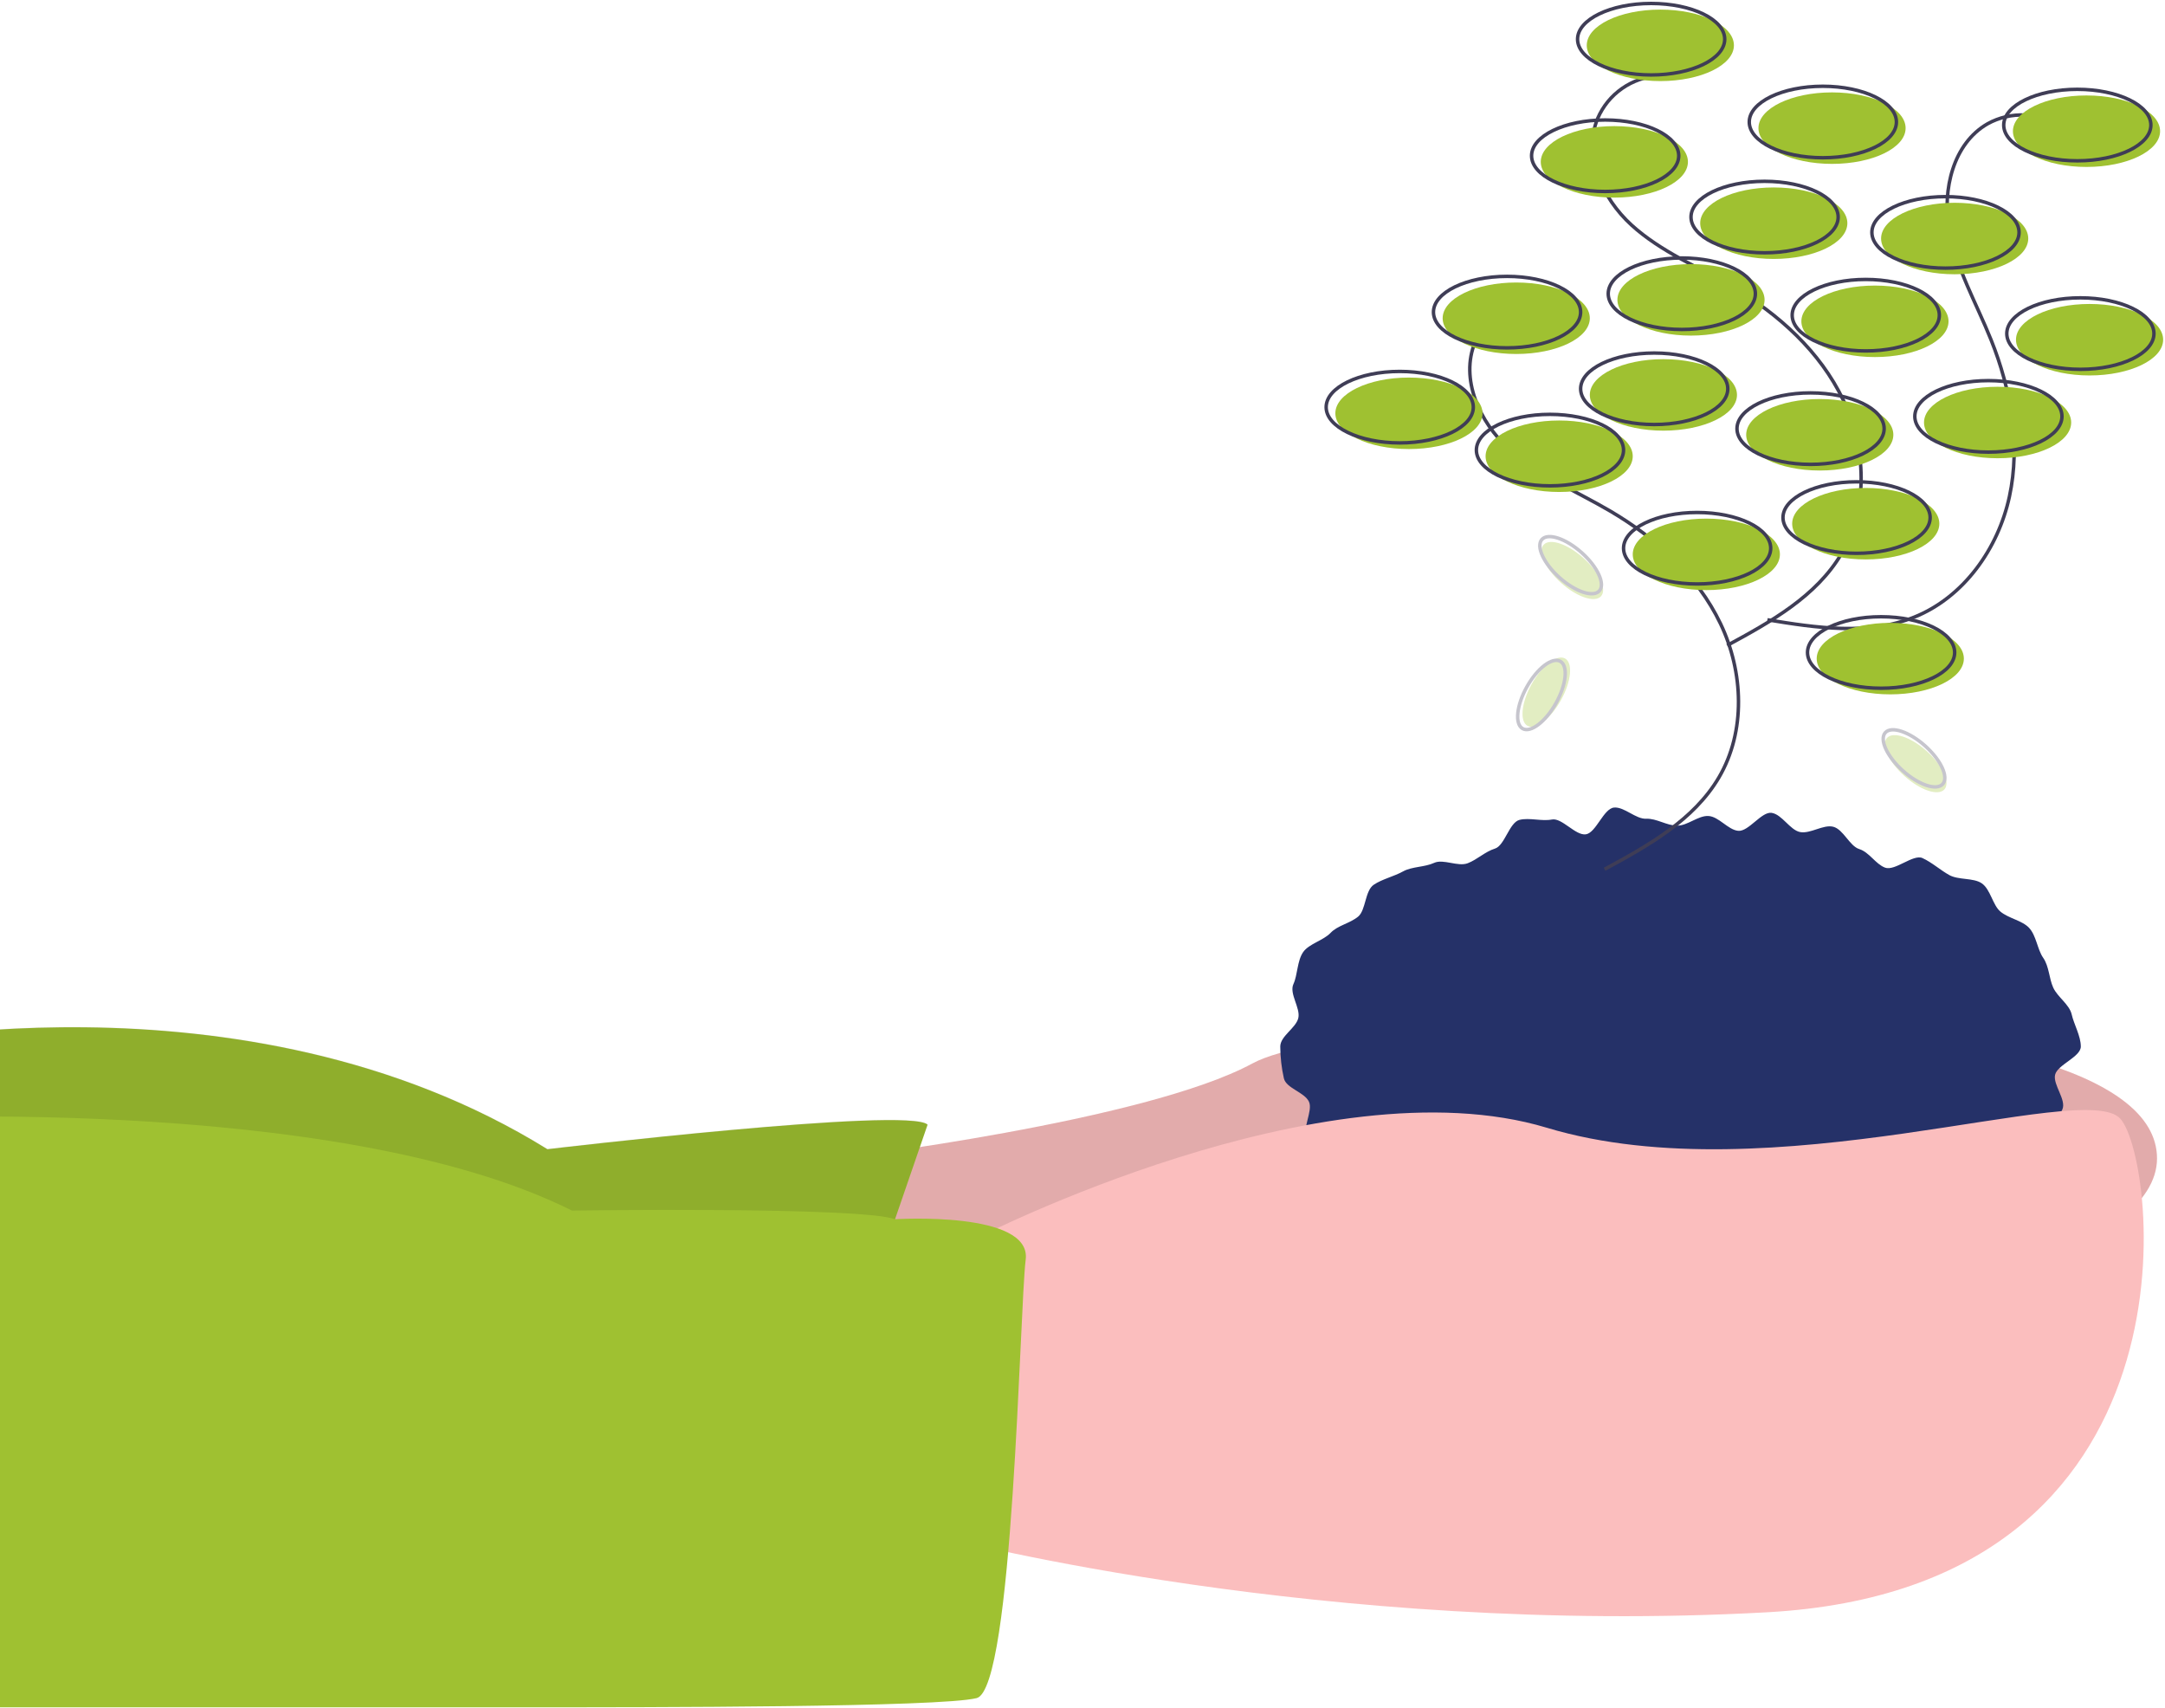 <svg width="625" height="493" viewBox="0 0 625 493" fill="none" xmlns="http://www.w3.org/2000/svg">
<path d="M242.111 334.372C242.111 334.372 330.619 323.751 361.597 306.935C392.574 290.118 622.695 282.153 622.695 334.372C622.695 386.592 358.056 409.604 358.056 409.604L219.099 401.638L242.111 334.372Z" fill="#FBBEBE"/>
<path opacity="0.1" d="M242.111 334.372C242.111 334.372 330.619 323.751 361.597 306.935C392.574 290.118 622.695 282.153 622.695 334.372C622.695 386.592 358.056 409.604 358.056 409.604L219.099 401.638L242.111 334.372Z" fill="black"/>
<path d="M267.778 324.637L249.191 378.627L-42 382.167V302.51C-42 302.51 69.52 276.843 158.028 331.717C158.028 331.717 262.468 319.326 267.778 324.637Z" fill="#9FC131"/>
<path opacity="0.1" d="M267.778 324.549L249.191 378.539L-42 382.079V302.422C-42 302.422 69.52 276.755 158.028 331.63C158.028 331.63 262.468 319.238 267.778 324.549Z" fill="black"/>
<path d="M600.698 302.066C600.698 305.083 593.934 307.322 593.269 310.232C592.609 313.119 596.628 317.507 595.356 320.264C594.042 323.082 592.489 325.783 590.714 328.337C589.048 330.723 583.901 330.374 581.791 332.611C579.725 334.643 577.536 336.546 575.237 338.311C572.998 340.173 569.964 340.563 567.418 342.278C564.997 343.908 565.29 349.887 562.612 351.371C560.053 352.79 556.135 351.649 553.359 352.924C550.695 354.147 549.29 358.573 546.441 359.656C543.694 360.7 540.293 360.25 537.389 361.154C534.578 362.03 531.433 361.887 528.487 362.624C525.627 363.34 523.442 367.627 520.467 368.205C517.568 368.768 514.17 367.266 511.173 367.693C508.245 368.109 504.841 364.404 501.829 364.685C498.882 364.959 496.104 366.675 493.086 366.813C490.126 366.949 487.2 368.253 484.18 368.253C481.161 368.253 478.046 371.085 475.087 370.949C472.068 370.81 469.335 366.517 466.388 366.243C463.376 365.963 459.784 370.447 456.856 370.03C453.859 369.604 451.484 365.214 448.585 364.651C445.609 364.073 441.765 367.21 438.904 366.494C435.958 365.758 434.21 360.651 431.398 359.776C428.494 358.872 424.894 360.097 422.147 359.053C419.298 357.97 415.827 358.144 413.162 356.92C410.386 355.645 408.393 352.628 405.834 351.21C403.156 349.725 401.921 346.044 399.5 344.414C396.954 342.699 393.074 342.918 390.834 341.056C388.47 339.089 384.041 338.987 382.046 336.871C379.935 334.634 379.081 330.877 377.415 328.491C375.661 325.978 379.105 320.666 377.88 318.01C376.608 315.254 371.293 314.135 370.634 311.249C369.954 308.235 369.605 305.156 369.593 302.066C369.593 299.05 374.138 296.744 374.803 293.835C375.463 290.948 372.118 286.803 373.389 284.047C374.615 281.391 374.458 277.308 376.213 274.795C377.879 272.409 382.037 271.474 384.147 269.237C386.143 267.122 389.714 266.531 392.078 264.565C394.317 262.703 394.032 257.087 396.578 255.373C398.999 253.743 402.379 252.999 405.058 251.515C407.617 250.096 411.238 250.335 414.014 249.06C416.679 247.837 420.852 250.248 423.701 249.166C426.448 248.122 428.676 245.84 431.581 244.936C434.392 244.061 435.713 237.388 438.658 236.651C441.519 235.936 445.038 237.123 448.014 236.545C450.913 235.982 454.813 241.247 457.811 240.821C460.739 240.404 462.928 233.375 465.939 233.095C468.887 232.82 472.21 236.461 475.229 236.322C478.189 236.186 481.161 238.319 484.18 238.319C487.199 238.319 490.207 235.392 493.166 235.528C496.185 235.666 498.846 239.535 501.794 239.809C504.805 240.09 508.503 234.205 511.43 234.622C514.428 235.049 516.744 239.597 519.643 240.161C522.619 240.739 526.347 237.915 529.208 238.63C532.154 239.367 533.926 244.202 536.738 245.077C539.642 245.981 541.432 249.392 544.179 250.436C547.028 251.518 552.32 246.453 554.985 247.677C557.761 248.952 560.159 251.159 562.718 252.577C565.396 254.061 569.654 253.315 572.075 254.945C574.621 256.66 575.247 261.262 577.487 263.124C579.851 265.091 583.751 265.683 585.746 267.798C587.856 270.036 588.149 274.045 589.815 276.431C591.57 278.943 591.515 282.425 592.74 285.081C594.011 287.836 597.405 289.921 598.064 292.807C598.729 295.716 600.698 299.051 600.698 302.066Z" fill="#253168"/>
<path d="M281.939 357.384C281.939 357.384 381.953 306.049 446.564 325.521C511.175 344.992 601.453 311.359 612.074 322.865C622.695 334.372 637.742 458.283 510.29 465.363C382.839 472.444 273.974 444.121 273.974 444.121L281.939 357.384Z" fill="#FBBEBE"/>
<path d="M258.386 351.917C258.386 351.917 297.871 349.418 296.101 363.58C294.331 377.741 292.56 487.491 281.939 490.146C271.318 492.801 187.236 492.801 152.718 492.801H-42V323.12C-42 323.12 96.073 314.9 165.109 349.418C165.109 349.418 248.109 348.22 258.386 351.917Z" fill="#9FC131"/>
<path d="M443.36 86.512C439.587 86.725 435.949 87.985 432.852 90.15C429.755 92.315 427.322 95.301 425.827 98.771C421.443 109.369 427.088 121.817 435.562 129.545C444.036 137.273 454.922 141.691 464.812 147.497C478.097 155.296 490.034 166.121 496.681 180.018C503.328 193.915 504.035 211.129 496.222 224.405C488.97 236.727 475.783 244.102 463.207 250.904" stroke="#3F3D56" stroke-miterlimit="10"/>
<path d="M478.765 21.9C474.992 22.113 471.353 23.373 468.256 25.539C465.159 27.704 462.727 30.689 461.231 34.16C456.847 44.757 462.492 57.206 470.966 64.934C479.44 72.662 490.326 77.079 500.217 82.886C513.501 90.684 525.439 101.51 532.086 115.407C538.733 129.304 539.44 146.517 531.626 159.794C524.374 172.116 511.188 179.491 498.611 186.293" stroke="#3F3D56" stroke-miterlimit="10"/>
<path d="M595.168 36.761C592.054 34.62 588.405 33.388 584.631 33.205C580.857 33.021 577.106 33.892 573.799 35.721C563.844 41.417 560.687 54.716 562.657 66.015C564.627 77.313 570.53 87.47 574.797 98.116C580.527 112.415 583.339 128.283 580.087 143.34C576.836 158.398 566.857 172.442 552.552 178.157C539.274 183.461 524.332 181.22 510.224 178.899" stroke="#3F3D56" stroke-miterlimit="10"/>
<path d="M492.589 170.328C504.32 170.328 513.831 165.709 513.831 160.011C513.831 154.313 504.32 149.693 492.589 149.693C480.857 149.693 471.347 154.313 471.347 160.011C471.347 165.709 480.857 170.328 492.589 170.328Z" fill="#9FC131"/>
<path d="M489.933 168.559C501.665 168.559 511.175 163.94 511.175 158.241C511.175 152.543 501.665 147.924 489.933 147.924C478.202 147.924 468.691 152.543 468.691 158.241C468.691 163.94 478.202 168.559 489.933 168.559Z" stroke="#3F3D56" stroke-miterlimit="10"/>
<path d="M538.612 161.478C550.344 161.478 559.854 156.858 559.854 151.16C559.854 145.462 550.344 140.843 538.612 140.843C526.88 140.843 517.37 145.462 517.37 151.16C517.37 156.858 526.88 161.478 538.612 161.478Z" fill="#9FC131"/>
<path d="M535.958 159.708C547.689 159.708 557.2 155.089 557.2 149.391C557.2 143.693 547.689 139.073 535.958 139.073C524.226 139.073 514.716 143.693 514.716 149.391C514.716 155.089 524.226 159.708 535.958 159.708Z" stroke="#3F3D56" stroke-miterlimit="10"/>
<path d="M545.693 200.421C557.425 200.421 566.935 195.802 566.935 190.104C566.935 184.405 557.425 179.786 545.693 179.786C533.961 179.786 524.451 184.405 524.451 190.104C524.451 195.802 533.961 200.421 545.693 200.421Z" fill="#9FC131"/>
<path d="M543.039 198.652C554.77 198.652 564.281 194.032 564.281 188.334C564.281 182.636 554.77 178.017 543.039 178.017C531.307 178.017 521.797 182.636 521.797 188.334C521.797 194.032 531.307 198.652 543.039 198.652Z" stroke="#3F3D56" stroke-miterlimit="10"/>
<path d="M541.268 103.063C553 103.063 562.51 98.443 562.51 92.745C562.51 87.047 553 82.428 541.268 82.428C529.537 82.428 520.026 87.047 520.026 92.745C520.026 98.443 529.537 103.063 541.268 103.063Z" fill="#9FC131"/>
<path d="M538.612 101.292C550.344 101.292 559.854 96.673 559.854 90.975C559.854 85.276 550.344 80.657 538.612 80.657C526.88 80.657 517.37 85.276 517.37 90.975C517.37 96.673 526.88 101.292 538.612 101.292Z" stroke="#3F3D56" stroke-miterlimit="10"/>
<path d="M488.163 96.867C499.894 96.867 509.405 92.248 509.405 86.55C509.405 80.852 499.894 76.232 488.163 76.232C476.431 76.232 466.921 80.852 466.921 86.55C466.921 92.248 476.431 96.867 488.163 96.867Z" fill="#9FC131"/>
<path d="M485.509 95.097C497.24 95.097 506.75 90.478 506.75 84.779C506.75 79.081 497.24 74.462 485.509 74.462C473.777 74.462 464.267 79.081 464.267 84.779C464.267 90.478 473.777 95.097 485.509 95.097Z" stroke="#3F3D56" stroke-miterlimit="10"/>
<path d="M512.06 74.74C523.792 74.74 533.302 70.121 533.302 64.423C533.302 58.725 523.792 54.105 512.06 54.105C500.329 54.105 490.818 58.725 490.818 64.423C490.818 70.121 500.329 74.74 512.06 74.74Z" fill="#9FC131"/>
<path d="M509.405 72.969C521.137 72.969 530.647 68.35 530.647 62.651C530.647 56.953 521.137 52.334 509.405 52.334C497.673 52.334 488.163 56.953 488.163 62.651C488.163 68.35 497.673 72.969 509.405 72.969Z" stroke="#3F3D56" stroke-miterlimit="10"/>
<path d="M564.28 79.164C576.012 79.164 585.522 74.545 585.522 68.847C585.522 63.149 576.012 58.529 564.28 58.529C552.548 58.529 543.038 63.149 543.038 68.847C543.038 74.545 552.548 79.164 564.28 79.164Z" fill="#9FC131"/>
<path d="M561.625 77.395C573.356 77.395 582.867 72.775 582.867 67.077C582.867 61.379 573.356 56.76 561.625 56.76C549.893 56.76 540.383 61.379 540.383 67.077C540.383 72.775 549.893 77.395 561.625 77.395Z" stroke="#3F3D56" stroke-miterlimit="10"/>
<path d="M603.223 108.372C614.955 108.372 624.465 103.753 624.465 98.055C624.465 92.357 614.955 87.737 603.223 87.737C591.492 87.737 581.981 92.357 581.981 98.055C581.981 103.753 591.492 108.372 603.223 108.372Z" fill="#9FC131"/>
<path d="M600.568 106.603C612.3 106.603 621.81 101.983 621.81 96.285C621.81 90.587 612.3 85.968 600.568 85.968C588.836 85.968 579.326 90.587 579.326 96.285C579.326 101.983 588.836 106.603 600.568 106.603Z" stroke="#3F3D56" stroke-miterlimit="10"/>
<path d="M466.036 57.038C477.767 57.038 487.278 52.419 487.278 46.721C487.278 41.023 477.767 36.403 466.036 36.403C454.304 36.403 444.794 41.023 444.794 46.721C444.794 52.419 454.304 57.038 466.036 57.038Z" fill="#9FC131"/>
<path d="M463.382 55.269C475.113 55.269 484.624 50.65 484.624 44.951C484.624 39.253 475.113 34.634 463.382 34.634C451.65 34.634 442.14 39.253 442.14 44.951C442.14 50.65 451.65 55.269 463.382 55.269Z" stroke="#3F3D56" stroke-miterlimit="10"/>
<path d="M479.312 23.405C491.044 23.405 500.554 18.786 500.554 13.088C500.554 7.39 491.044 2.771 479.312 2.771C467.581 2.771 458.07 7.39 458.07 13.088C458.07 18.786 467.581 23.405 479.312 23.405Z" fill="#9FC131"/>
<path d="M476.657 21.635C488.389 21.635 497.899 17.016 497.899 11.318C497.899 5.619 488.389 1 476.657 1C464.925 1 455.415 5.619 455.415 11.318C455.415 17.016 464.925 21.635 476.657 21.635Z" stroke="#3F3D56" stroke-miterlimit="10"/>
<path d="M602.339 48.187C614.07 48.187 623.581 43.568 623.581 37.869C623.581 32.171 614.07 27.552 602.339 27.552C590.607 27.552 581.097 32.171 581.097 37.869C581.097 43.568 590.607 48.187 602.339 48.187Z" fill="#9FC131"/>
<path d="M599.683 46.417C611.415 46.417 620.925 41.798 620.925 36.1C620.925 30.401 611.415 25.782 599.683 25.782C587.952 25.782 578.441 30.401 578.441 36.1C578.441 41.798 587.952 46.417 599.683 46.417Z" stroke="#3F3D56" stroke-miterlimit="10"/>
<path d="M406.735 129.615C418.467 129.615 427.977 124.995 427.977 119.297C427.977 113.599 418.467 108.979 406.735 108.979C395.004 108.979 385.493 113.599 385.493 119.297C385.493 124.995 395.004 129.615 406.735 129.615Z" fill="#9FC131"/>
<path d="M404.081 127.845C415.812 127.845 425.323 123.226 425.323 117.527C425.323 111.829 415.812 107.21 404.081 107.21C392.349 107.21 382.839 111.829 382.839 117.527C382.839 123.226 392.349 127.845 404.081 127.845Z" stroke="#3F3D56" stroke-miterlimit="10"/>
<path d="M480.197 124.304C491.929 124.304 501.439 119.685 501.439 113.986C501.439 108.288 491.929 103.669 480.197 103.669C468.465 103.669 458.955 108.288 458.955 113.986C458.955 119.685 468.465 124.304 480.197 124.304Z" fill="#9FC131"/>
<path d="M477.543 122.534C489.274 122.534 498.785 117.915 498.785 112.217C498.785 106.519 489.274 101.899 477.543 101.899C465.811 101.899 456.301 106.519 456.301 112.217C456.301 117.915 465.811 122.534 477.543 122.534Z" stroke="#3F3D56" stroke-miterlimit="10"/>
<path d="M576.672 132.27C588.403 132.27 597.914 127.65 597.914 121.952C597.914 116.254 588.403 111.635 576.672 111.635C564.94 111.635 555.43 116.254 555.43 121.952C555.43 127.65 564.94 132.27 576.672 132.27Z" fill="#9FC131"/>
<path d="M574.016 130.499C585.748 130.499 595.258 125.88 595.258 120.182C595.258 114.484 585.748 109.864 574.016 109.864C562.285 109.864 552.774 114.484 552.774 120.182C552.774 125.88 562.285 130.499 574.016 130.499Z" stroke="#3F3D56" stroke-miterlimit="10"/>
<path d="M525.337 135.811C537.068 135.811 546.579 131.191 546.579 125.493C546.579 119.795 537.068 115.176 525.337 115.176C513.605 115.176 504.095 119.795 504.095 125.493C504.095 131.191 513.605 135.811 525.337 135.811Z" fill="#9FC131"/>
<path d="M522.681 134.04C534.413 134.04 543.923 129.421 543.923 123.723C543.923 118.025 534.413 113.405 522.681 113.405C510.95 113.405 501.439 118.025 501.439 123.723C501.439 129.421 510.95 134.04 522.681 134.04Z" stroke="#3F3D56" stroke-miterlimit="10"/>
<path d="M528.877 47.303C540.608 47.303 550.119 42.684 550.119 36.986C550.119 31.287 540.608 26.668 528.877 26.668C517.145 26.668 507.635 31.287 507.635 36.986C507.635 42.684 517.145 47.303 528.877 47.303Z" fill="#9FC131"/>
<path d="M526.222 45.532C537.954 45.532 547.464 40.913 547.464 35.215C547.464 29.517 537.954 24.898 526.222 24.898C514.491 24.898 504.98 29.517 504.98 35.215C504.98 40.913 514.491 45.532 526.222 45.532Z" stroke="#3F3D56" stroke-miterlimit="10"/>
<path d="M437.713 102.177C449.444 102.177 458.955 97.558 458.955 91.859C458.955 86.161 449.444 81.542 437.713 81.542C425.981 81.542 416.471 86.161 416.471 91.859C416.471 97.558 425.981 102.177 437.713 102.177Z" fill="#9FC131"/>
<path d="M435.058 100.406C446.79 100.406 456.3 95.787 456.3 90.089C456.3 84.391 446.79 79.772 435.058 79.772C423.327 79.772 413.816 84.391 413.816 90.089C413.816 95.787 423.327 100.406 435.058 100.406Z" stroke="#3F3D56" stroke-miterlimit="10"/>
<path d="M450.105 142.006C461.837 142.006 471.347 137.387 471.347 131.689C471.347 125.99 461.837 121.371 450.105 121.371C438.374 121.371 428.863 125.99 428.863 131.689C428.863 137.387 438.374 142.006 450.105 142.006Z" fill="#9FC131"/>
<path d="M447.449 140.236C459.181 140.236 468.691 135.616 468.691 129.918C468.691 124.22 459.181 119.601 447.449 119.601C435.717 119.601 426.207 124.22 426.207 129.918C426.207 135.616 435.717 140.236 447.449 140.236Z" stroke="#3F3D56" stroke-miterlimit="10"/>
<g opacity="0.3">
<path d="M450.598 202.137C453.596 196.772 454.144 191.37 451.82 190.071C449.497 188.773 445.183 192.069 442.184 197.434C439.186 202.799 438.638 208.201 440.962 209.5C443.285 210.798 447.599 207.502 450.598 202.137Z" fill="#9FC131"/>
<path d="M449.198 202.947C452.196 197.582 452.743 192.18 450.42 190.882C448.096 189.583 443.782 192.88 440.784 198.245C437.785 203.61 437.238 209.012 439.561 210.31C441.885 211.609 446.199 208.312 449.198 202.947Z" stroke="#3F3D56" stroke-miterlimit="10"/>
</g>
<g opacity="0.3">
<path d="M561.32 227.855C563.095 225.872 560.822 220.942 556.242 216.843C551.662 212.744 546.51 211.029 544.735 213.012C542.96 214.996 545.234 219.926 549.814 224.025C554.394 228.124 559.545 229.839 561.32 227.855Z" fill="#9FC131"/>
<path d="M560.836 226.312C562.611 224.329 560.337 219.399 555.758 215.3C551.178 211.201 546.026 209.486 544.251 211.469C542.476 213.453 544.75 218.383 549.33 222.482C553.909 226.581 559.061 228.296 560.836 226.312Z" stroke="#3F3D56" stroke-miterlimit="10"/>
</g>
<g opacity="0.3">
<path d="M462.191 172.096C463.966 170.112 461.693 165.182 457.113 161.083C452.533 156.984 447.382 155.269 445.607 157.253C443.832 159.236 446.105 164.166 450.685 168.265C455.265 172.364 460.416 174.079 462.191 172.096Z" fill="#9FC131"/>
<path d="M461.707 170.553C463.482 168.569 461.208 163.639 456.629 159.54C452.049 155.441 446.897 153.726 445.122 155.71C443.347 157.693 445.621 162.624 450.201 166.722C454.78 170.821 459.932 172.536 461.707 170.553Z" stroke="#3F3D56" stroke-miterlimit="10"/>
</g>
</svg>

